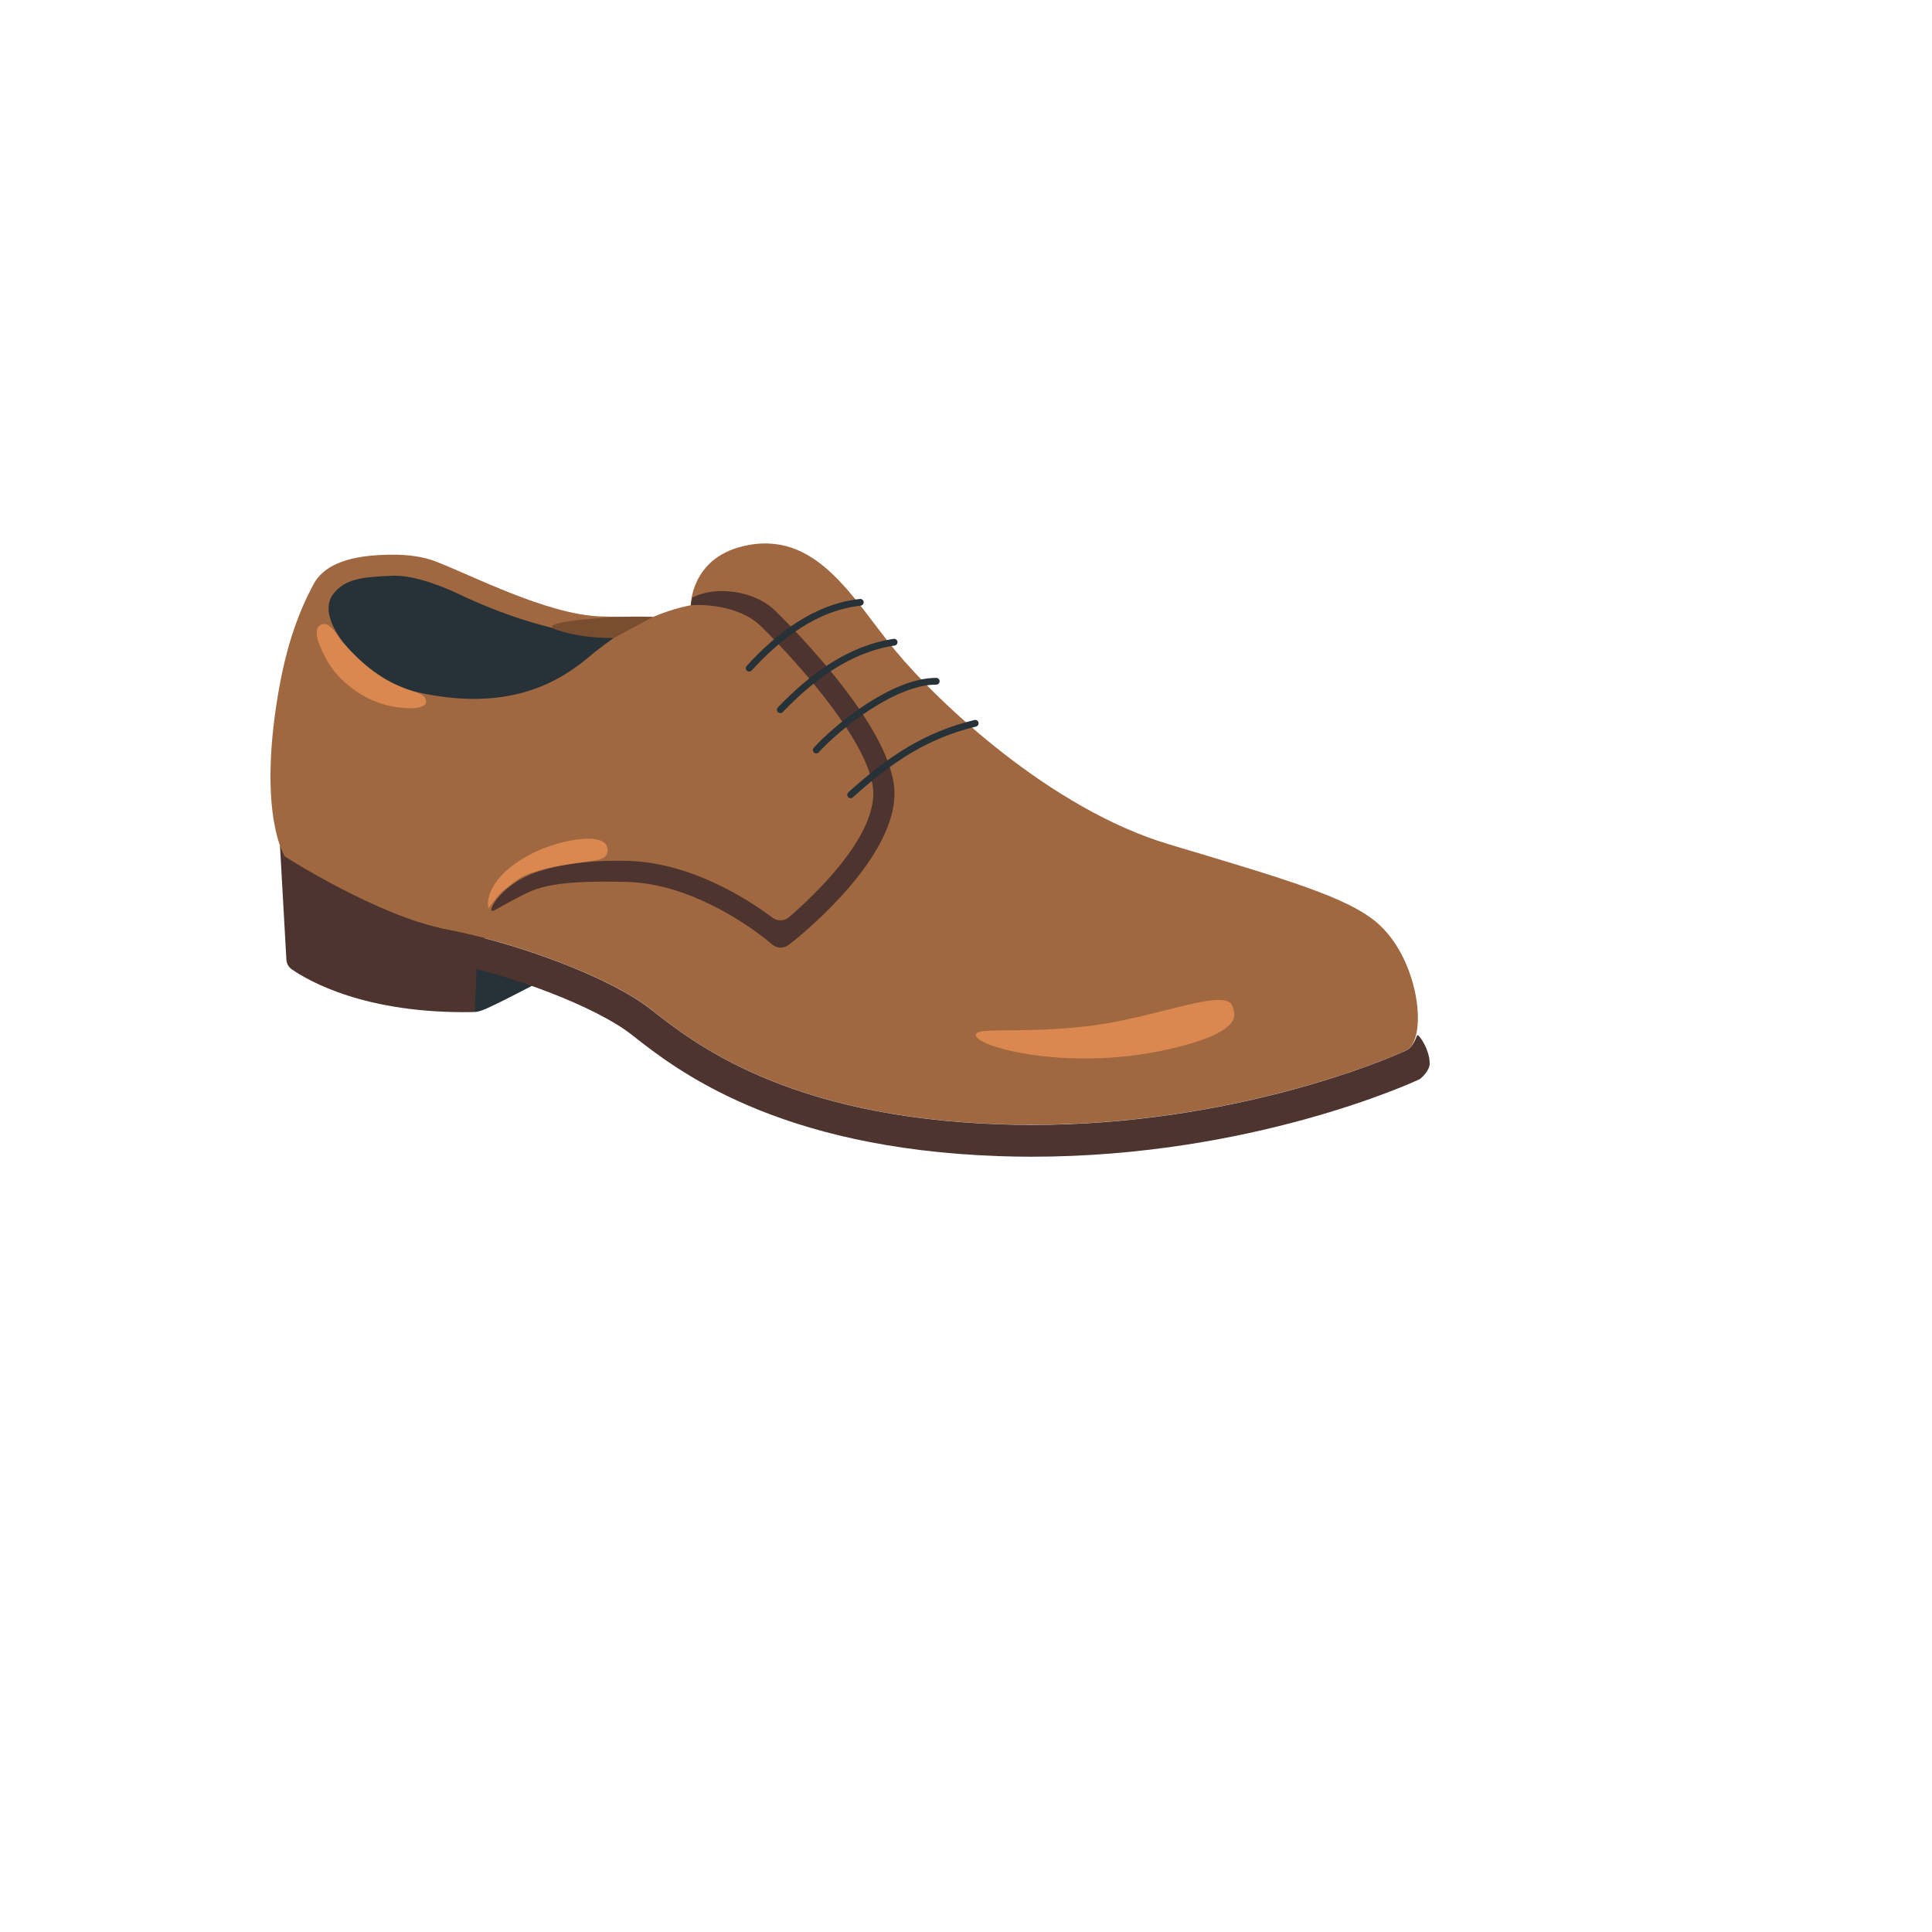 <svg xmlns="http://www.w3.org/2000/svg" version="1.1" xmlns:xlink="http://www.w3.org/1999/xlink" width="100%" height="100%" id="svgWorkerArea" viewBox="-25 -25 625 625" xmlns:idraw="https://idraw.muisca.co" style="background: white;"><defs id="defsdoc"><pattern id="patternBool" x="0" y="0" width="10" height="10" patternUnits="userSpaceOnUse" patternTransform="rotate(35)"><circle cx="5" cy="5" r="4" style="stroke: none;fill: #ff000070;"></circle></pattern></defs><g id="fileImp-253383765" class="cosito"><path id="pathImp-860941782" fill="#263238" class="grouped" d="M136.128 208.886C133.627 208.886 131.033 208.73 128.501 208.417 104.09 205.51 86.337 196.665 79.867 184.131 76.678 177.942 76.647 171.316 79.835 165.502 82.211 161.095 91.931 157.782 102.433 157.782 107.028 157.782 111.31 158.439 114.498 159.658 117.249 160.72 120.687 162.189 124.657 163.94 137.503 169.535 155.1 177.192 169.009 177.786 172.76 177.942 176.604 178.005 180.511 178.005 185.637 178.005 190.076 177.88 193.483 177.724 185.387 188.038 165.446 208.886 136.128 208.886 136.128 208.886 136.128 208.886 136.128 208.886"></path><path id="pathImp-84722823" fill="#4e342e" class="grouped" d="M65.52 247.613C65.52 247.613 67.645 285.433 67.645 285.432 67.708 286.683 68.333 287.839 69.364 288.558 74.678 292.246 93.15 303.03 127.939 302.404 130.189 302.373 131.97 300.498 131.97 298.279 131.97 298.279 131.97 275.024 131.97 275.024 131.97 275.024 65.52 247.613 65.52 247.613 65.52 247.613 65.52 247.613 65.52 247.613"></path><path id="pathImp-820839298" fill="#263238" class="grouped" d="M128.564 302.342C130.345 302.467 134.065 300.498 137.815 298.654 144.067 295.56 150.756 291.965 150.756 291.965 150.756 291.965 128.814 286.245 129.064 286.964 129.314 287.683 128.564 302.342 128.564 302.342 128.564 302.342 128.564 302.342 128.564 302.342"></path><path id="pathImp-48122262" fill="#a06841" class="grouped" d="M421.028 273.993C411.463 265.335 391.147 259.521 352.983 248.081 314.819 236.642 278.562 202.291 264.747 185.6 250.931 168.909 239.148 145.842 215.143 151.75 198.515 155.813 198.452 170.816 198.452 170.816 198.452 170.816 193.451 171.566 186.262 174.567 184.45 174.598 173.135 174.567 169.103 174.411 151.693 173.692 127.595 161.064 115.686 156.532 111.967 155.125 107.278 154.438 102.402 154.438 91.681 154.438 80.617 156.063 76.335 164.159 72.052 172.254 67.739 182.756 64.895 199.947 58.425 238.736 67.114 252.051 67.114 252.051 67.114 252.051 97.307 271.461 119.749 275.743 142.16 280.025 172.228 290.996 185.575 301.498 198.921 312 228.99 336.317 298.628 338.693 368.267 341.068 422.653 318.189 429.811 314.844 436.937 311.531 434.374 286.089 421.028 273.993 421.028 273.993 421.028 273.993 421.028 273.993M82.805 167.159C86.493 162.377 91.869 161.564 102.402 161.252 109.466 161.033 119.374 165.252 123.25 167.097 152.162 180.943 173.604 181.349 173.604 181.349 173.604 181.349 168.759 184.756 166.321 186.851 155.319 196.321 138.972 205.323 110.029 198.947 95.057 195.633 75.709 176.38 82.805 167.159 82.805 167.159 82.805 167.159 82.805 167.159"></path><path id="pathImp-446099361" fill="#4e342e" class="grouped" d="M433.436 309.937C432.155 313.438 430.748 314.407 429.779 314.876 422.966 318.064 373.487 338.912 308.787 338.912 305.442 338.912 302.035 338.849 298.597 338.724 228.958 336.349 198.921 312 185.544 301.529 172.197 291.027 142.129 280.056 119.718 275.774 116.811 275.212 113.748 274.399 110.654 273.399 110.654 273.399 109.529 283.776 109.529 283.776 112.342 284.62 115.092 285.339 117.78 285.87 140.535 290.215 168.071 300.873 179.199 309.625 179.199 309.625 179.73 310.031 179.73 310.031 193.608 320.94 226.145 346.538 298.222 349.007 301.692 349.132 305.255 349.195 308.755 349.195 379.707 349.195 431.873 325.222 434.061 324.221 434.968 323.784 437.531 321.158 437.5 319.064 437.531 314.469 433.749 309.093 433.436 309.937 433.436 309.937 433.436 309.937 433.436 309.937"></path><path id="pathImp-544401283" fill="#4e342e" class="grouped" d="M230.146 280.65C228.552 281.901 226.302 281.838 224.77 280.525 223.989 279.869 223.176 279.181 222.551 278.681 215.862 273.461 197.64 260.834 177.855 260.303 151.537 259.584 147.692 262.74 141.629 265.835 135.534 268.929 132.971 271.273 134.252 268.273 135.534 265.241 140.91 259.521 149.224 256.896 155.725 254.833 165.133 253.145 178.042 253.489 198.421 254.051 216.581 265.647 224.958 271.899 226.552 273.086 228.74 272.993 230.24 271.711 239.117 264.022 257.339 246.487 257.527 231.828 257.683 217.2 234.553 190.695 220.863 177.317 215.862 172.441 206.454 170.254 198.452 170.816 198.452 170.816 198.952 168.378 198.952 168.378 206.36 164.315 219.144 166.096 225.645 172.441 232.147 178.786 264.591 211.512 264.372 231.922 264.153 250.582 241.649 271.18 232.959 278.431 232.178 279.056 231.115 279.869 230.146 280.65 230.146 280.65 230.146 280.65 230.146 280.65"></path><path id="pathImp-956673509" fill="none" stroke="#263238" stroke-linecap="round" stroke-miterlimit="10" stroke-width="2.187" class="grouped" d="M217.362 191.164C227.021 180.537 239.023 171.41 253.307 169.847"></path><path id="pathImp-324271461" fill="none" stroke="#263238" stroke-linecap="round" stroke-miterlimit="10" stroke-width="2.187" class="grouped" d="M227.427 204.604C237.616 194.008 249.713 184.913 264.247 182.756"></path><path id="pathImp-393440814" fill="none" stroke="#263238" stroke-linecap="round" stroke-miterlimit="10" stroke-width="2.187" class="grouped" d="M239.054 217.638C245.868 210.136 264.028 195.383 277.874 195.383"></path><path id="pathImp-959246964" fill="none" stroke="#263238" stroke-linecap="round" stroke-miterlimit="10" stroke-width="2.187" class="grouped" d="M250.181 232.109C262.684 220.857 274.155 212.949 290.471 208.98"></path><path id="pathImp-172566144" fill="#784d30" class="grouped" d="M186.262 174.567C186.262 174.567 173.604 181.381 173.604 181.381 173.604 181.381 164.102 181.725 155.35 178.849 147.536 176.286 167.915 174.942 174.573 174.629 181.262 174.317 186.262 174.567 186.262 174.567 186.262 174.567 186.262 174.567 186.262 174.567"></path><path id="pathImp-216600290" fill="#f29657" opacity=".7" class="grouped" d="M108.278 198.509C110.31 199.197 112.842 199.759 112.842 202.135 112.842 203.541 109.904 204.073 108.497 204.104 101.558 204.26 94.588 201.978 89.056 197.79 83.523 193.571 80.804 189.726 78.241 183.287 76.96 180.068 77.366 178.099 78.335 177.411 81.523 175.067 84.211 180.974 85.805 182.756 95.151 193.039 100.152 195.727 108.278 198.509 108.278 198.509 108.278 198.509 108.278 198.509"></path><path id="pathImp-980988130" fill="#f29657" opacity=".7" class="grouped" d="M160.476 246.768C163.321 246.3 170.666 245.362 171.478 249.269 172.26 253.051 167.696 253.301 166.977 253.426 158.788 254.676 154.162 254.895 146.567 257.489 143.129 258.677 141.347 260.396 138.441 262.584 136.565 264.022 134.534 266.772 133.002 268.898 131.97 263.897 136.409 258.646 139.191 256.302 145.129 251.301 152.881 248.05 160.476 246.768 160.476 246.769 160.476 246.769 160.476 246.768"></path><path id="pathImp-682097242" fill="#f29657" opacity=".7" class="grouped" d="M353.827 314.251C376.894 308.843 374.737 303.53 373.737 300.56 371.674 294.247 349.826 303.999 328.259 306.78 308.787 309.312 293.377 307.468 291.127 309.125 286.47 312.532 318.976 322.44 353.827 314.251 353.827 314.251 353.827 314.251 353.827 314.251"></path></g></svg>